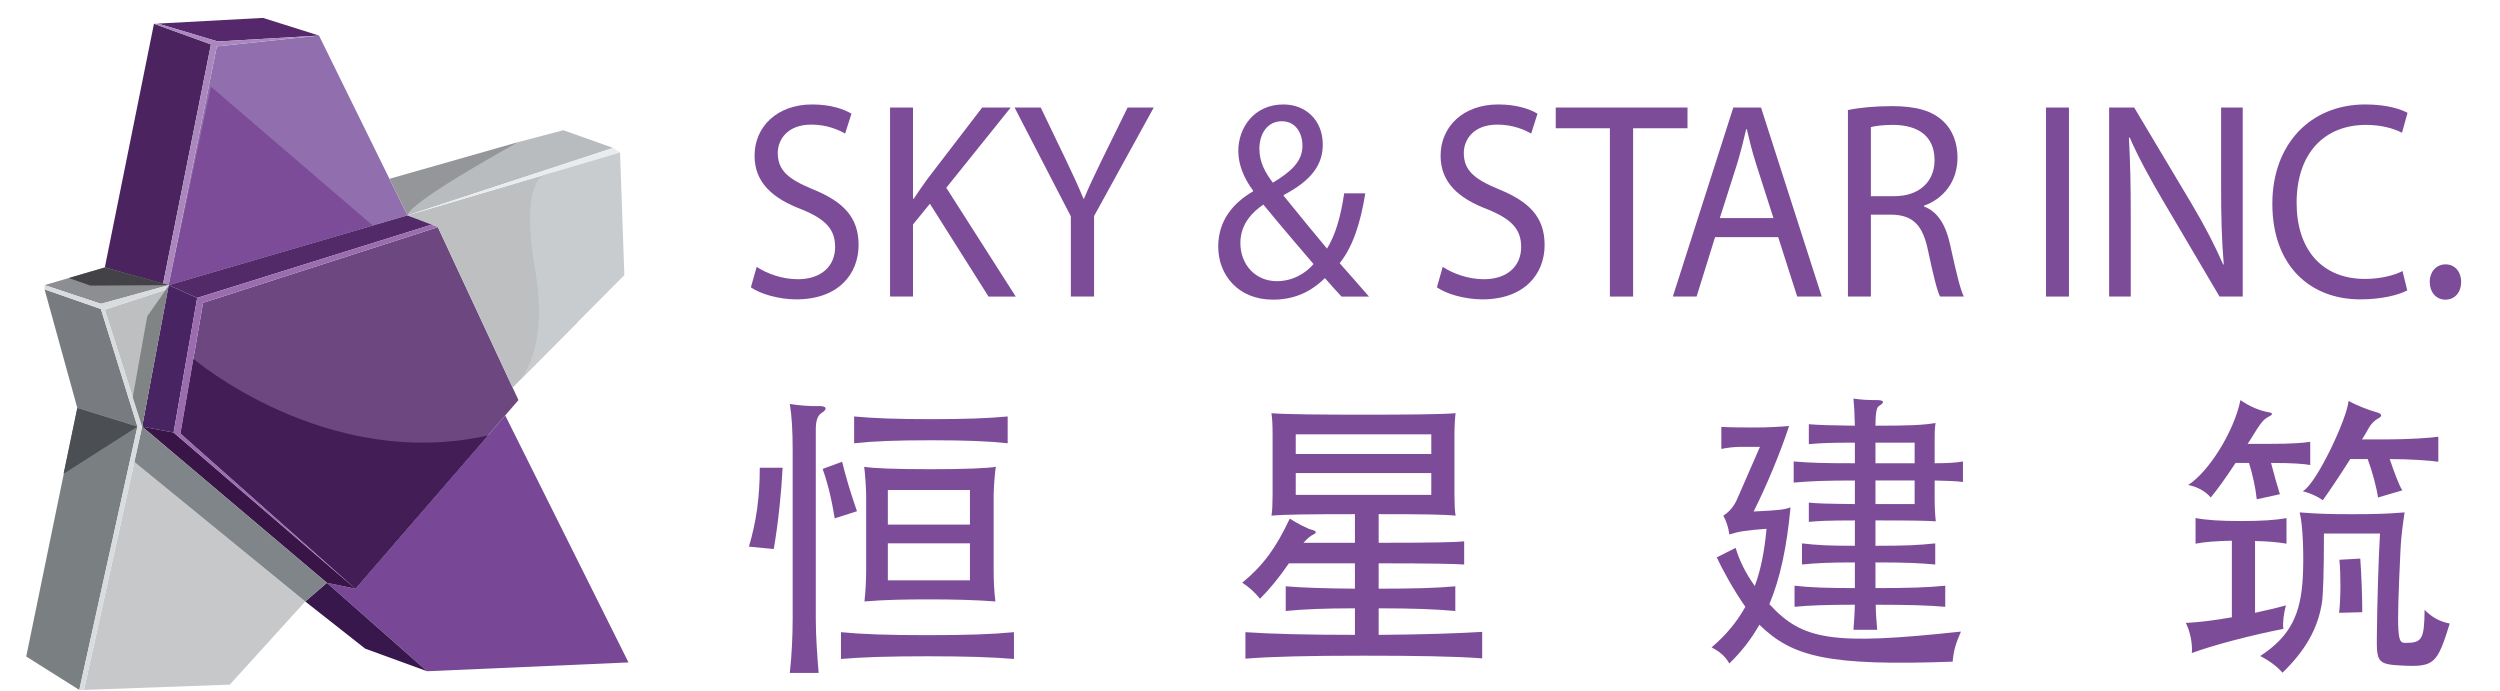 <?xml version="1.0" encoding="UTF-8" standalone="no"?><!DOCTYPE svg PUBLIC "-//W3C//DTD SVG 1.1//EN" "http://www.w3.org/Graphics/SVG/1.1/DTD/svg11.dtd"><svg width="100%" height="100%" viewBox="0 0 351 97" version="1.1" xmlns="http://www.w3.org/2000/svg" xmlns:xlink="http://www.w3.org/1999/xlink" xml:space="preserve" xmlns:serif="http://www.serif.com/" style="fill-rule:evenodd;clip-rule:evenodd;stroke-linejoin:round;stroke-miterlimit:1.414;"><rect id="SKY-LOGO-SVG" serif:id="SKY LOGO SVG" x="0" y="0" width="350.1" height="96.865" style="fill:none;"/><g><path d="M28.512,42.515l32.967,-10.621l11.313,24.277l-22.899,26.484l-24.553,-21.793l3.172,-18.347Z" style="fill:#6c4780;fill-rule:nonzero;"/><path d="M30.443,6.513l14.346,-1.52l12.414,25.244l-33.518,9.795l6.758,-33.519Z" style="fill:#916eae;fill-rule:nonzero;"/><path d="M45.893,81.829l14.07,12.412l28.278,-1.237l-17.309,-34.682l-21.039,24.333l-4,-0.826Z" style="fill:#784795;fill-rule:nonzero;"/><path d="M29.615,6.236l-7.999,-2.898l-6.899,34.21l8.139,2.483l6.759,-33.795Z" style="fill:#4b235f;fill-rule:nonzero;"/><path d="M27.151,50.375c0,0 18.602,15.867 41.366,10.761l-18.624,21.519l-24.554,-21.793l1.812,-10.487Z" style="fill:#431d55;fill-rule:nonzero;"/><path d="M23.685,40.031l4,1.794l33.105,-10.345l-3.588,-1.242l-33.517,9.793Z" style="fill:#522a68;fill-rule:nonzero;"/><path d="M19.959,59.895l4.414,0.828l3.311,-18.897l-3.999,-1.795l-3.726,19.864Z" style="fill:#482462;fill-rule:nonzero;"/><path d="M45.893,81.829l4,0.826l-25.519,-21.931l-4.415,-0.828l25.934,21.933Z" style="fill:#381447;fill-rule:nonzero;"/><path d="M42.857,84.448l3.035,-2.619l14.07,12.412l-8.69,-3.171l-8.415,-6.622Z" style="fill:#38184c;fill-rule:nonzero;"/><path d="M30.581,5.822l14.208,-0.828l-7.863,-2.482l-14.76,0.798l8.415,2.512Z" style="fill:#55286b;fill-rule:nonzero;"/><path d="M29.615,12.167l22.718,19.496l-28.649,8.368l5.931,-27.864Z" style="fill:#7c4c99;fill-rule:nonzero;"/><path d="M21.615,3.339l7.999,2.898l-6.757,33.795l0.828,0l6.757,-33.519l14.346,-1.518l-14.206,0.828l-8.415,-2.514l-0.552,0.03Z" style="fill:#aa88be;fill-rule:nonzero;"/><path d="M54.68,25.105l18.113,-5.167l-15.59,10.299l-2.523,-5.132Z" style="fill:#95969a;fill-rule:nonzero;"/><path d="M57.203,30.237l4.276,1.656l10.49,22.514l9.09,-9.141l-3.645,-21.006l-20.211,5.977Z" style="fill:#bdbfc1;fill-rule:nonzero;"/><path d="M14.717,37.548l-8.46,2.483l7.909,2.622l9.519,-2.622l-8.968,-2.483Z" style="fill:#8c8e92;fill-rule:nonzero;"/><path d="M19.959,59.895l-5.243,-16.414l8.717,-2.852l-3.474,19.266Z" style="fill:#bdbfc1;fill-rule:nonzero;"/><path d="M3.682,92.173l7.45,4.692l8.166,-36.97l-8.442,-2.619l-7.174,34.897Z" style="fill:#7a7f81;fill-rule:nonzero;"/><path d="M11.791,96.865l20.475,-0.745l10.591,-11.672l-23.995,-19.588l-7.071,32.005Z" style="fill:#c7c8ca;fill-rule:nonzero;"/><path d="M61.479,31.893l-32.967,10.622l-3.172,18.346l24.553,21.794l-25.519,-21.932l3.31,-18.897l32.895,-10.281l0.9,0.348Z" style="fill:#9b6cae;fill-rule:nonzero;"/><path d="M57.203,30.237c0.277,-1.932 15.589,-10.299 15.589,-10.299l6.299,-1.654l6.988,2.482l-28.876,9.471" style="fill:#b9bcbe;fill-rule:nonzero;"/><path d="M87.054,21.409l-0.975,-0.644l-28.877,9.473l29.852,-8.829Z" style="fill:#e8ecef;fill-rule:nonzero;"/><path d="M87.054,21.409l0.607,17.215l-15.693,15.783c0,0 5.369,-3.663 3.168,-16.5c-2.202,-12.835 1.386,-13.383 1.386,-13.383l10.532,-3.115Z" style="fill:#c9cccf;fill-rule:nonzero;"/><path d="M9.651,39.035l3.045,1.065l10.989,-0.069l-8.969,-2.482l-5.065,1.486Z" style="fill:#434347;fill-rule:nonzero;"/><path d="M6.257,40.629l7.909,2.759l5.132,16.507l-8.442,-2.619l-4.599,-16.647Z" style="fill:#787c81;fill-rule:nonzero;"/><path d="M6.257,40.031l0,0.597l7.909,2.76l5.132,16.508l0.661,0l-5.242,-16.416l8.716,-2.852l0.252,-0.597l-9.519,2.622l-7.909,-2.622Z" style="fill:#d9dcdf;fill-rule:nonzero;"/><path d="M23.685,40.101l-3.015,4.32l-2.031,11.342l1.32,4.132l3.726,-19.794Z" style="fill:#808484;fill-rule:nonzero;"/><path d="M19.959,59.895l-1.097,4.965l23.996,19.587l3.034,-2.619l-25.933,-21.933Z" style="fill:#80858a;fill-rule:nonzero;"/><path d="M10.856,57.276l-1.932,9.242l10.374,-6.623l-8.442,-2.619Z" style="fill:#4b4e53;fill-rule:nonzero;"/><path d="M11.791,96.865l-0.659,0l8.165,-36.969l0.661,0l-8.167,36.969Z" style="fill:#d9dcdf;fill-rule:nonzero;"/></g><g><path d="M105.422,40.341c1.333,0.944 3.963,1.691 6.374,1.691c5.899,0 8.75,-3.54 8.75,-7.637c0,-3.9 -2.148,-6.066 -6.375,-7.8c-3.451,-1.418 -4.972,-2.639 -4.972,-5.121c0,-1.812 1.299,-3.979 4.712,-3.979c2.263,0 3.932,0.788 4.746,1.261l0.889,-2.794c-1.111,-0.668 -2.963,-1.297 -5.523,-1.297c-4.861,0 -8.082,3.067 -8.082,7.203c0,3.742 2.518,5.988 6.597,7.524c3.377,1.379 4.712,2.797 4.712,5.279c0,2.679 -1.929,4.53 -5.231,4.53c-2.226,0 -4.338,-0.788 -5.782,-1.733l-0.815,2.873Z" style="fill:#7c4c99;fill-rule:nonzero;"/><path d="M124.963,41.638l3.221,0l0,-10.12l2.374,-2.914l8.231,13.034l3.82,0l-9.752,-15.278l9.047,-11.262l-4.005,0l-7.638,9.962c-0.63,0.867 -1.298,1.812 -1.965,2.835l-0.112,0l0,-12.797l-3.221,0l0,26.54Z" style="fill:#7c4c99;fill-rule:nonzero;"/><path d="M153.605,41.638l0,-11.301l8.381,-15.239l-3.671,0l-3.597,7.324c-0.964,2.008 -1.816,3.741 -2.52,5.473l-0.074,0c-0.777,-1.85 -1.518,-3.465 -2.482,-5.473l-3.522,-7.324l-3.671,0l7.898,15.278l0,11.262l3.258,0Z" style="fill:#7c4c99;fill-rule:nonzero;"/><path d="M192.206,41.638c-1.483,-1.693 -2.781,-3.19 -4.116,-4.687c1.854,-2.323 2.929,-5.632 3.597,-9.806l-2.967,0c-0.482,3.347 -1.26,5.907 -2.41,7.758c-1.593,-1.89 -3.963,-4.805 -6.078,-7.404l0,-0.118c3.967,-2.087 5.485,-4.293 5.485,-7.089c0,-3.426 -2.406,-5.627 -5.522,-5.627c-4.155,0 -6.339,3.303 -6.339,6.533c0,1.89 0.777,3.82 2.073,5.553l0,0.118c-2.855,1.657 -4.891,4.138 -4.891,7.763c0,3.978 2.814,7.439 7.673,7.439c2.746,0 5.155,-0.904 7.303,-3.027c0.964,1.098 1.631,1.846 2.336,2.594l3.856,0Zm-12.938,-2.161c-3.005,0 -5.12,-2.324 -5.12,-5.358c0,-2.796 1.892,-4.49 3.228,-5.396c2.782,3.387 5.564,6.618 7.045,8.351c-1.184,1.379 -3.002,2.403 -5.153,2.403Zm0.704,-22.454c2.041,0 2.894,1.812 2.894,3.427c0,2.245 -1.632,3.664 -4.156,5.2c-1.076,-1.418 -1.892,-2.876 -1.892,-4.767c0,-2.048 1.076,-3.86 3.154,-3.86Z" style="fill:#7c4c99;fill-rule:nonzero;"/><path d="M201.74,40.341c1.334,0.944 3.963,1.691 6.375,1.691c5.898,0 8.749,-3.54 8.749,-7.637c0,-3.9 -2.147,-6.066 -6.375,-7.8c-3.45,-1.418 -4.971,-2.639 -4.971,-5.121c0,-1.812 1.298,-3.979 4.712,-3.979c2.263,0 3.931,0.788 4.746,1.261l0.889,-2.794c-1.111,-0.668 -2.964,-1.297 -5.524,-1.297c-4.86,0 -8.082,3.067 -8.082,7.203c0,3.742 2.518,5.988 6.598,7.524c3.376,1.379 4.712,2.797 4.712,5.279c0,2.679 -1.929,4.53 -5.231,4.53c-2.227,0 -4.338,-0.788 -5.782,-1.733l-0.816,2.873Z" style="fill:#7c4c99;fill-rule:nonzero;"/><path d="M226.028,41.638l3.258,0l0,-23.631l7.639,0l0,-2.909l-18.499,0l0,2.909l7.602,0l0,23.631Z" style="fill:#7c4c99;fill-rule:nonzero;"/><path d="M249.657,33.289l2.669,8.349l3.448,0l-8.526,-26.54l-3.893,0l-8.489,26.54l3.336,0l2.595,-8.349l8.86,0Zm-8.193,-2.674l2.447,-7.68c0.482,-1.618 0.89,-3.233 1.26,-4.809l0.075,0c0.37,1.536 0.741,3.112 1.297,4.846l2.447,7.643l-7.526,0Z" style="fill:#7c4c99;fill-rule:nonzero;"/><path d="M259.45,41.638l3.221,0l0,-11.5l3.042,0c2.931,0.118 4.267,1.496 5.009,5.159c0.705,3.309 1.26,5.593 1.668,6.341l3.333,0c-0.519,-1.024 -1.112,-3.584 -1.926,-7.286c-0.593,-2.757 -1.741,-4.647 -3.669,-5.354l0,-0.118c2.632,-0.944 4.705,-3.267 4.705,-6.774c0,-2.049 -0.703,-3.862 -1.962,-5.043c-1.556,-1.494 -3.782,-2.162 -7.232,-2.162c-2.226,0 -4.56,0.196 -6.189,0.55l0,26.187Zm3.221,-23.788c0.52,-0.158 1.633,-0.315 3.191,-0.315c3.413,0.039 5.75,1.537 5.75,4.965c0,3.034 -2.189,5.043 -5.639,5.043l-3.302,0l0,-9.693Z" style="fill:#7c4c99;fill-rule:nonzero;"/><rect x="287.26" y="15.098" width="3.221" height="26.54" style="fill:#7c4c99;fill-rule:nonzero;"/><path d="M299.158,41.638l0,-11.341c0,-4.413 -0.074,-7.603 -0.259,-10.951l0.111,-0.039c1.261,2.875 2.93,5.908 4.674,8.862l7.938,13.469l3.258,0l0,-26.54l-3.036,0l0,11.101c0,4.141 0.074,7.37 0.37,10.915l-0.074,0.039c-1.186,-2.717 -2.633,-5.514 -4.487,-8.625l-8.013,-13.43l-3.518,0l0,26.54l3.036,0Z" style="fill:#7c4c99;fill-rule:nonzero;"/><path d="M337.314,38.059c-1.298,0.67 -3.3,1.103 -5.266,1.103c-6.081,0 -9.603,-4.176 -9.603,-10.676c0,-6.972 3.893,-10.951 9.752,-10.951c2.076,0 3.819,0.472 5.043,1.103l0.778,-2.794c-0.853,-0.472 -2.818,-1.179 -5.933,-1.179c-7.749,0 -13.047,5.627 -13.047,13.939c0,8.706 5.298,13.428 12.343,13.428c3.041,0 5.414,-0.629 6.6,-1.258l-0.667,-2.715Z" style="fill:#7c4c99;fill-rule:nonzero;"/><path d="M343.323,42.071c1.371,0 2.223,-1.062 2.223,-2.478c0,-1.456 -0.889,-2.479 -2.186,-2.479c-1.296,0 -2.222,1.023 -2.222,2.479c0,1.416 0.889,2.478 2.185,2.478Z" style="fill:#7c4c99;fill-rule:nonzero;"/><path d="M121.608,69.554l0,10.586c0,1.215 -0.081,3.01 -0.241,4.305c2.926,-0.251 5.858,-0.293 9.191,-0.293c3.414,0 6.465,0.084 9.191,0.293c-0.16,-1.337 -0.24,-2.84 -0.24,-4.347l0,-10.544c0,-0.879 0.16,-3.343 0.321,-4.012c-1.324,0.21 -4.412,0.335 -9.272,0.335c-4.82,0 -7.868,-0.125 -9.231,-0.335c0.12,0.669 0.281,3.133 0.281,4.012Zm3.046,4.104l0,-4.858l11.527,0l0,4.858l-11.527,0Zm11.527,2.63l0,5.192l-11.527,0l0,-5.192l11.527,0Zm5.295,-14.055l0,-3.76c-2.689,0.251 -5.897,0.377 -10.797,0.377c-4.86,0 -8.029,-0.126 -10.759,-0.377l0,3.76c2.69,-0.293 5.899,-0.419 10.759,-0.419c4.9,0 8.108,0.126 10.797,0.419Zm-21.154,9.54c-0.803,-2.261 -1.607,-4.935 -2.089,-6.943l-2.732,1.005c0.522,1.462 1.165,3.635 1.687,6.943l3.134,-1.005Zm-10.442,-6.105l-3.207,0c0,4.137 -0.482,7.571 -1.526,11.081l3.49,0.334c0.641,-3.718 1.082,-8.115 1.243,-11.415Zm5.42,-7.655c0.964,-0.586 0.804,-1.046 -0.482,-1.004c-1.003,0.042 -2.686,-0.084 -3.931,-0.293c0.282,1.715 0.403,3.595 0.403,6.606l0,23.552c0,2.219 -0.121,5.184 -0.403,7.61l4.052,0c-0.201,-2.3 -0.402,-5.349 -0.402,-7.568l0,-26.605c0,-1.211 0.241,-1.921 0.763,-2.298Zm27.059,34.505l0,-3.76c-3.011,0.293 -6.579,0.419 -12.122,0.419c-5.623,0 -9.152,-0.126 -12.165,-0.419l0,3.76c2.973,-0.251 6.542,-0.376 12.165,-0.376c5.543,0 9.111,0.125 12.122,0.376Z" style="fill:#7c4c99;fill-rule:nonzero;"/><path d="M200.953,69.475l-19.03,0l0,-3.059l19.03,0l0,3.059Zm0,-5.731l-19.03,0l0,-2.766l19.03,0l0,2.766Zm-7.388,25.391l0,-3.728c4.658,0 8.15,0.126 10.76,0.377l0,-3.468c-2.61,0.252 -6.102,0.335 -10.76,0.335l0,-3.56c7.588,0 10.88,0.083 12.005,0.167l0,-3.258c-1.044,0.126 -4.417,0.209 -12.005,0.209l0,-4.021c6.223,0 9.234,0.042 10.8,0.21c-0.12,-0.669 -0.16,-1.838 -0.16,-2.923l0,-8.497c0,-1.127 0.08,-2.422 0.16,-2.965c-1.927,0.167 -7.186,0.209 -12.887,0.209c-5.661,0 -11.041,-0.042 -12.968,-0.209c0.121,0.752 0.161,1.796 0.161,2.965l0,8.497c0,1.085 -0.04,2.421 -0.161,2.923c1.646,-0.168 5.46,-0.21 11.723,-0.21l0,4.021l-7.226,0c0.562,-0.628 0.963,-0.963 1.405,-1.172c0.522,-0.252 0.401,-0.503 -0.281,-0.67c-0.522,-0.126 -2.008,-0.88 -3.051,-1.55c-1.968,4.186 -3.734,6.567 -6.665,8.997c0.923,0.586 1.807,1.38 2.489,2.257c1.446,-1.461 2.77,-3.095 4.055,-4.98l9.274,0l0,3.56c-4.135,-0.041 -7.267,-0.125 -9.716,-0.335l0,3.468c2.409,-0.251 5.621,-0.377 9.716,-0.377l0,3.728c-6.383,0 -11.843,-0.125 -15.376,-0.377l0,3.718c3.733,-0.292 8.752,-0.418 16.621,-0.418c6.945,0 12.887,0.084 16.621,0.377l0,-3.719c-3.373,0.21 -8.471,0.377 -14.534,0.419Z" style="fill:#7c4c99;fill-rule:nonzero;"/><path d="M248.42,84.822c1.526,-3.637 2.449,-8.027 2.971,-13.593c-0.883,0.334 -1.646,0.418 -5.179,0.586c1.807,-3.6 3.774,-8.324 4.978,-12.006c-1.445,0.126 -3.051,0.209 -4.657,0.209c-1.726,0 -3.412,0 -4.858,-0.083l0,3.095c0.884,-0.167 1.686,-0.293 2.77,-0.293l2.65,0l-3.212,7.362c-0.441,1.004 -1.084,1.757 -1.927,2.301c0.402,0.711 0.723,1.673 0.843,2.636c1.325,-0.418 2.369,-0.586 5.22,-0.795c-0.281,3.138 -0.803,5.771 -1.646,8.034c-1.325,-1.844 -2.168,-3.602 -2.69,-5.355l-2.65,1.336c0.682,1.505 2.369,4.604 4.015,6.942c-1.245,2.218 -2.811,4.06 -4.738,5.691c1.165,0.628 1.887,1.214 2.489,2.259c1.687,-1.631 3.092,-3.43 4.216,-5.439c4.657,4.561 9.756,5.816 27.14,5.188c0.12,-1.464 0.401,-2.509 1.164,-4.225c-18.147,1.966 -22.242,1.214 -26.899,-3.85Zm14.895,-19.781l0,-2.892l5.5,0l0,2.892l-5.5,0Zm5.5,2.421l0,3.309l-5.5,0l0,-3.309l5.5,0Zm-5.5,9.166l0,-3.561c5.5,0 7.106,0.042 8.471,0.126c-0.12,-1.086 -0.161,-2.088 -0.161,-3.385l0,-2.346c1.767,0.041 3.092,0.083 3.975,0.209l0,-2.882c-0.883,0.168 -2.168,0.252 -3.975,0.252l0,-3.268c0,-0.96 0,-1.544 0.121,-2.38c-1.767,0.293 -3.654,0.377 -8.431,0.377c0,-1.548 0.12,-2.552 0.482,-2.761c0.843,-0.502 0.762,-0.836 -0.281,-0.836c-1.406,0 -2.088,-0.042 -3.293,-0.21c0.081,0.753 0.161,2.008 0.201,3.807c-3.171,-0.042 -4.898,-0.084 -6.464,-0.209l0,2.798c1.727,-0.168 3.453,-0.21 6.464,-0.21l0,2.892c-4.095,0 -6.142,-0.042 -8.591,-0.252l0,2.966c2.449,-0.21 4.536,-0.293 8.591,-0.293l0,3.309c-3.974,-0.041 -5.339,-0.083 -6.464,-0.209l0,2.714c1.125,-0.125 2.61,-0.209 6.464,-0.209l0,3.561c-3.693,0 -5.259,-0.084 -7.427,-0.335l0,2.965c2.088,-0.209 3.734,-0.293 7.427,-0.293l0,3.603c-3.854,0 -6.343,-0.084 -8.471,-0.335l0,2.965c2.048,-0.209 4.577,-0.293 8.471,-0.293c-0.04,1.13 -0.08,2.093 -0.201,3.516l3.333,0c-0.121,-1.423 -0.201,-2.428 -0.201,-3.516c4.577,0 7.427,0.084 9.756,0.293l0,-2.965c-2.449,0.251 -5.219,0.335 -9.796,0.335l0,-3.603c4.336,0 6.102,0.084 8.391,0.293l0,-2.965c-2.409,0.251 -4.095,0.335 -8.391,0.335Z" style="fill:#7c4c99;fill-rule:nonzero;"/><path d="M343.947,87.543c-1.325,-0.251 -2.489,-0.837 -3.533,-1.924c-0.04,4.225 -0.402,4.643 -2.73,4.643c-1.084,0 -1.245,-0.627 -0.642,-13.302c0.08,-1.59 0.281,-3.137 0.562,-5.02c-2.49,0.209 -4.457,0.251 -7.428,0.251c-2.89,0 -4.737,-0.042 -7.307,-0.251c0.482,1.799 0.603,6.233 0.442,9.161c-0.281,5.02 -1.646,8.199 -5.982,11.002c1.325,0.669 2.409,1.505 3.132,2.342c3.171,-3.054 4.978,-6.191 5.54,-9.83c0.161,-1.046 0.281,-4.267 0.281,-9.705l7.869,0c-0.201,3.263 -0.402,10.039 -0.442,14.474c-0.04,3.555 0.121,3.89 3.453,4.057c4.657,0.251 5.018,-0.251 6.785,-5.898Zm-12.285,-1.59c0,-2.3 -0.121,-5.354 -0.281,-7.529l-2.931,0.167c0.201,2.008 0.201,5.396 -0.04,7.446l3.252,-0.084Zm-17.786,-20.957l1.887,0c0.522,1.673 0.924,3.556 1.084,5.104l3.252,-0.712c-0.401,-1.296 -0.843,-2.802 -1.244,-4.392c3.011,0 4.617,0.126 5.5,0.293l0,-3.263c-0.923,0.168 -2.69,0.293 -5.902,0.293l-2.89,0c0.441,-0.627 0.843,-1.339 1.324,-2.092c0.643,-1.003 1.044,-1.422 1.687,-1.756c0.602,-0.293 0.522,-0.502 -0.04,-0.586c-1.205,-0.209 -2.69,-0.795 -3.975,-1.715c-0.923,4.518 -4.537,10.165 -7.347,11.922c1.325,0.251 2.489,0.92 3.172,1.757c1.003,-1.214 1.967,-2.552 3.492,-4.853Zm16.1,-0.544l2.449,0c0.642,1.715 1.284,4.142 1.445,5.397l3.412,-1.004c-0.521,-0.837 -1.164,-2.636 -1.766,-4.393c2.73,0 5.821,0.21 6.825,0.377l0,-3.514c-1.044,0.167 -4.376,0.377 -7.146,0.377l-3.573,0c0.401,-0.586 0.722,-1.214 1.043,-1.757c0.281,-0.46 0.803,-0.962 1.205,-1.172c0.602,-0.292 0.642,-0.669 -0.201,-0.878c-1.084,-0.293 -2.971,-1.046 -3.934,-1.59c-0.201,2.468 -4.497,11.629 -6.424,12.675c1.044,0.251 2.007,0.711 2.81,1.255c0.884,-1.213 2.289,-3.305 3.855,-5.773Zm-13.37,21.585l0,-10.081c1.847,0.042 3.252,0.167 4.417,0.376l0,-3.597c-1.526,0.293 -3.533,0.418 -6.384,0.418c-2.85,0 -4.818,-0.125 -6.383,-0.418l0,3.597c1.284,-0.251 2.931,-0.376 5.098,-0.418l0,10.751c-2.328,0.418 -4.616,0.711 -6.463,0.794c0.602,1.172 0.963,2.97 0.843,4.225c3.051,-1.129 8.511,-2.551 12.847,-3.388c-0.12,-0.92 0.08,-2.259 0.361,-3.305c-1.325,0.377 -2.81,0.711 -4.336,1.046Z" style="fill:#7c4c99;fill-rule:nonzero;"/></g></svg>